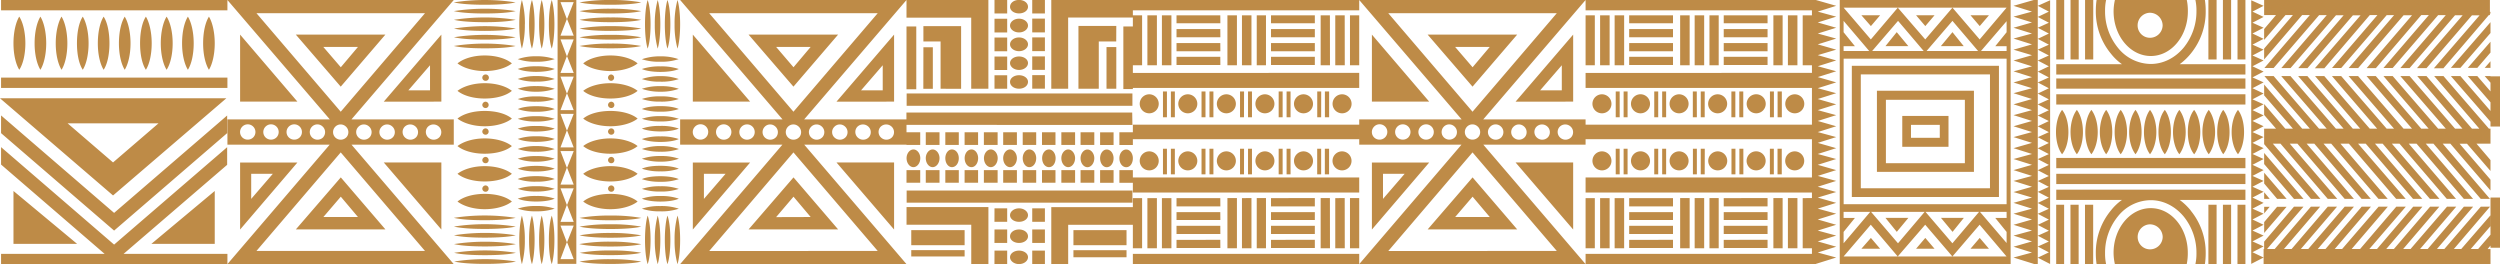<svg id="Layer_1" data-name="Layer 1" xmlns="http://www.w3.org/2000/svg" viewBox="0 0 1417.32 149.75"><defs><style>.cls-1{fill:#be8b47;}</style></defs><title>african-pattern</title><path class="cls-1" d="M1417.32,71.73h-5.39V43.28h5.39Zm0,68.73h-5.39V112h5.39Zm-5.39-116.8-12.88,14.83h5.4l7.48-8.69Zm0,28.15-7.48-8.68h-5.4L1411.93,58Zm-22.46-8.68L1411.93,69V62.9l-17.07-19.77Zm22.46-30.55-22.46,25.91h5.39l17.07-19.77Zm0,30.55h-3.29l3.29,3.74Zm0-8.39-3.29,3.75h3.29Zm-106,78L1283.6,86.7V93l16.92,19.77Zm-22.31-31,26.5,31h5.4l-27-31.3h4.34l26.81,31.3h5.39l-26.95-31.3h4.34l26.8,31.3h5.24l-26.8-31.3h4.34l26.81,31.3h5.24l-26.81-31.3h4.34l26.81,31.3h5.24l-26.8-31.3h4.79l26.8,31.3h5.4l-27-31.3h4.34l26.81,31.3h5.24l-26.81-31.3h4.35l26.8,31.3H1383l-27-31.3h4.34l26.81,31.3h5.23l-26.8-31.3H1370l26.81,31.3h5.24l-26.81-31.3h4.35l26.8,31.3h5.24l-26.8-31.3h4.34L1411.93,108v-6.14l-17.52-20.37h4.19l13.33,15.43V90.75L1404,81.46h7.93V72.93h-.9l-25.75-29.8H1380l25.6,29.8h-4.19l-25.76-29.8h-5.24l25.61,29.8h-4.19l-25.76-29.8h-5.24l25.75,29.8h-4.34l-25.75-29.8h-5.24l25.6,29.8h-4.19l-25.76-29.8h-5.24l25.76,29.8h-4.79l-25.76-29.8h-5.39l25.75,29.8h-4.19l-25.76-29.8h-5.23l25.6,29.8h-4.19l-25.76-29.8h-5.24l25.61,29.8h-4.2l-25.75-29.8h-5.24l25.76,29.8h-4.35l-25.76-29.8h-5.24l25.76,29.8h-4.34L1289,43.13h-5.24l25.76,29.8h-4.35l-21.56-25v6.14l16.32,18.87h-4.34L1283.6,59v6.14l6.74,7.79h-6.74v8.83Zm0,27.26v3.74h3.14Zm0-11.08v6.13l7.34,8.69h5.39Zm0,23.06,3.14-3.75h-3.14Zm0,11.08,12.73-14.83h-5.39l-7.34,8.69ZM1309.51,8.54l-25.76,30H1289l25.76-29.95h4.34l-25.76,30h5.24l25.76-29.95h4.35l-25.76,30h5.24l25.75-29.95h4.35l-25.91,30h5.39L1343.5,8.54h4.34l-25.75,30h5.23l25.76-29.95h4.19l-25.75,30h5.39l25.76-29.95h4.79l-25.76,30h5.24L1372.7,8.54H1377l-25.75,30h5.24l25.75-29.95h4.34l-25.75,30h5.24l25.76-29.95h4.34l-25.91,30h5.39l25.76-29.95h4.34l-25.9,30h5.39L1411,8.54h.6V7.79l.3-.15v-.9h-.3V0h-128V8.54h6.74l-6.74,7.94v6.14l12.13-14.08h4.19l-16.32,19V33.7l21.56-25.16Zm100.77,132.67,1.65-2v-6.14l-7,8.09h-4.19l11.23-13V122l-16.62,19.17h-4.19l20.51-24h-5.24l-20.66,24h-4.2l20.52-24h-5.24l-20.52,24H1372l20.51-24h-5.23l-20.67,24h-4.19l20.51-24h-5.24l-20.52,24h-4.34l20.52-24h-5.24l-20.52,24h-4.34l20.67-24h-5.4l-20.51,24h-4.79l20.51-24h-5.24l-20.67,24h-4.19l20.52-24h-5.24l-20.52,24H1314l20.51-24h-5.24l-20.66,24h-4.2l20.52-24h-5.24l-20.51,24h-4.35l20.52-24h-5.25l-20.51,24h-4.34l20.66-24h-5.39L1283.6,137v4.19h-.3v8.54h128.63v-8.54ZM1268.77,87.45c2.1-2.69,3.45-7.33,3.45-12.58s-1.35-9.88-3.45-12.57c-2.09,2.69-3.59,7.33-3.59,12.57s1.5,9.89,3.59,12.58m-8.38,0c2.25-2.69,3.6-7.33,3.6-12.58s-1.35-9.88-3.6-12.57C1258.3,65,1257,69.63,1257,74.87s1.35,9.89,3.44,12.58m-8.23,0c2.09-2.69,3.59-7.33,3.59-12.58s-1.5-9.88-3.59-12.57c-2.1,2.69-3.6,7.33-3.6,12.57s1.5,9.89,3.6,12.58m-8.24,0c2.1-2.69,3.44-7.33,3.44-12.58S1246,65,1243.92,62.3c-2.25,2.69-3.59,7.33-3.59,12.57s1.34,9.89,3.59,12.58m-8.39,0c2.1-2.69,3.6-7.33,3.6-12.58s-1.5-9.88-3.6-12.57c-2.09,2.69-3.59,7.33-3.59,12.57s1.5,9.89,3.59,12.58m-8.23,0c2.09-2.69,3.44-7.33,3.44-12.58s-1.35-9.88-3.44-12.57c-2.25,2.69-3.6,7.33-3.6,12.57s1.35,9.89,3.6,12.58m-8.39,0c2.1-2.69,3.59-7.33,3.59-12.58S1221,65,1218.91,62.3c-2.09,2.69-3.44,7.33-3.44,12.57s1.35,9.89,3.44,12.58m-8.23,0c2.09-2.69,3.44-7.33,3.44-12.58s-1.35-9.88-3.44-12.57c-2.1,2.69-3.6,7.33-3.6,12.57s1.5,9.89,3.6,12.58m-8.39,0c2.1-2.69,3.59-7.33,3.59-12.58s-1.49-9.88-3.59-12.57c-2.1,2.69-3.44,7.33-3.44,12.57s1.34,9.89,3.44,12.58m-8.24,0c2.1-2.69,3.45-7.33,3.45-12.58s-1.35-9.88-3.45-12.57c-2.09,2.69-3.59,7.33-3.59,12.57s1.5,9.89,3.59,12.58m-8.38,0c2.1-2.69,3.59-7.33,3.59-12.58s-1.49-9.88-3.59-12.57c-2.1,2.69-3.45,7.33-3.45,12.57s1.35,9.89,3.45,12.58m-8.24,0c2.1-2.69,3.45-7.33,3.45-12.58s-1.35-9.88-3.45-12.57c-2.1,2.69-3.59,7.33-3.59,12.57s1.49,9.89,3.59,12.58m-8.38,0c2.24-2.69,3.59-7.33,3.59-12.58s-1.35-9.88-3.59-12.57c-2.1,2.69-3.45,7.33-3.45,12.57s1.35,9.89,3.45,12.58M1155.27,3.3l6.29,3.29-6.29,3,6.29,3.29-6.29,2.85,6.29,3.29-6.29,3,6.29,3.3-6.29,2.84,6.29,3.3-6.29,2.84,6.29,3.3-6.29,3,6.29,3.3-6.29,2.84,6.29,3.3-6.29,3,6.29,3.3-6.29,2.84,6.29,3.3-6.29,3,6.29,3.15-6.29,3,6.29,3.29-6.29,2.85,6.29,3.29-6.29,3,6.29,3.29-6.29,2.85,6.29,3.29-6.29,3,6.29,3.29-6.29,2.85,6.29,3.29-6.29,2.85,6.29,3.29-6.29,3,6.29,3.29-6.29,2.85,6.29,3.29-6.29,3,6.29,3.29-6.29,2.84,6.29,3.3-6.29,2.84,6.29,3.3-6.29,3,7,3.6V.15ZM1277,6.59l6.29-3.29-7-3.15V149.6l7-3.6-6.29-3,6.29-3.3-6.29-2.84,6.29-3.3-6.29-2.84,6.29-3.29-6.29-3,6.29-3.29L1277,118.3l6.29-3.29-6.29-3,6.29-3.29-6.29-2.85,6.29-3.29L1277,99.73l6.29-3.29-6.29-3,6.29-3.29L1277,87.3,1283.3,84,1277,81l6.29-3.29L1277,74.87l6.29-3.29-6.29-3,6.29-3.15-6.29-3,6.29-3.3L1277,56.31l6.29-3.3L1277,50l6.29-3.3L1277,43.88l6.29-3.3-6.29-3,6.29-3.3L1277,31.45l6.29-3.3L1277,25.31l6.29-3.3L1277,19l6.29-3.29L1277,12.88l6.29-3.29Zm-58.1,134.77a7,7,0,0,1-7-7,7.16,7.16,0,0,1,7-7.18,7.29,7.29,0,0,1,7.19,7.18,7.16,7.16,0,0,1-7.19,7m.45-23.36c-11.68,0-21.11,11.38-21.11,25.31a30.26,30.26,0,0,0,.75,6.44h40.73a30.27,30.27,0,0,0,.6-6.44c0-13.93-9.29-25.31-21-25.31m-.45-96.58a7,7,0,0,1-7-7,7.16,7.16,0,0,1,7-7.19,7.29,7.29,0,0,1,7.19,7.19,7.17,7.17,0,0,1-7.19,7M1239.73,0H1199a30.34,30.34,0,0,0-.75,6.44c0,13.93,9.43,25.31,21.11,25.31s21-11.38,21-25.31a30.33,30.33,0,0,0-.6-6.44M1242,30.4a33.91,33.91,0,0,1-6.28,6H1273v5.84H1165.75V36.39H1203a29.62,29.62,0,0,1-6.29-6,37.43,37.43,0,0,1-8.53-24.26,40.8,40.8,0,0,1,.44-6.14h5.39a28.12,28.12,0,0,0-.59,6.14,32.52,32.52,0,0,0,7.33,21,24.06,24.06,0,0,0,18.57,9.13c7,0,13.63-3.29,18.57-9.13a32.52,32.52,0,0,0,7.34-21,27.52,27.52,0,0,0-.6-6.14h5.39a40.78,40.78,0,0,1,.45,6.14A37.44,37.44,0,0,1,1242,30.4m0,88.95a33.91,33.91,0,0,0-6.28-6H1273v-5.84H1165.75v5.84H1203a29.62,29.62,0,0,0-6.29,6,37.43,37.43,0,0,0-8.53,24.26,40.9,40.9,0,0,0,.44,6.14h5.39a28.18,28.18,0,0,1-.59-6.14,32.54,32.54,0,0,1,7.33-21,24.06,24.06,0,0,1,18.57-9.13c7,0,13.63,3.29,18.57,9.13a32.54,32.54,0,0,1,7.34,21,27.57,27.57,0,0,1-.6,6.14h5.39a40.88,40.88,0,0,0,.45-6.14,37.44,37.44,0,0,0-8.54-24.26m-76.22,30.4h4.5V116.06h-4.5Zm8.09,0h4.64V116.06h-4.64Zm8.24,0h4.64V116.06h-4.64ZM1170.25,0h-4.5V33.7h4.5Zm8.23,0h-4.64V33.7h4.64Zm8.24,0h-4.64V33.7h4.64Zm69.93,0H1252V33.7h4.65Zm8.23,0h-4.64V33.7h4.64ZM1273,0h-4.49V33.7H1273Zm-21,149.75h4.65V116.06H1252Zm8.24,0h4.64V116.06h-4.64Zm8.24,0H1273V116.06h-4.49Zm-102.73-45.38H1273V98.53H1165.75Zm0-9H1273V89.55H1165.75Zm0-36.09H1273V53.46H1165.75Zm0-9H1273V44.48H1165.75Zm-82.36,20.51h16.33v7.34h-16.33Zm-4.94,12.43h26.21V65.74h-26.21Zm-9.28-26.65h44.77V92.54h-44.77Zm-5.09,40.87h55v-46h-55Zm-9.14-55.25h73.23v64.54h-73.23Zm-5.09,69.48h83.41V37.29h-83.41Zm57.05-93.44-6.59,7.94h13Zm-38,7.94h13l-6.59-7.94Zm-3-17.52h-10.63l5.39,6.14Zm56.46,6.14,5.24-6.14h-10.48Zm-30.85,0,5.24-6.14h-10.48Zm21.86,108.71h-13l6.59,7.94Zm-44.47,0,6.44,7.94,6.59-7.94Zm-13.63,17.52h10.63l-5.24-6.14Zm61.85,0h10.48l-5.24-6.14Zm-30.85,0h10.48l-5.24-6.14ZM1029.49,0h-2.25V149.75h2.25v-.15L1041,146l-10.47-2.84,10.47-3.3-10.47-3,10.47-3.3-10.47-2.84,10.47-3.29-10.47-3,10.47-3.29-10.47-2.85L1041,115l-10.47-3,10.47-3.14-10.47-3,10.47-3.29-10.47-2.85L1041,96.44l-10.47-3L1041,90.15l-10.47-2.85L1041,84l-10.47-3L1041,77.72l-10.47-2.85L1041,71.58l-10.47-3,10.47-3.3-10.47-2.84,10.47-3.3-10.47-3,10.47-3.3L1030.54,50l10.47-3.3-10.47-3,10.47-3.3-10.47-2.84,10.47-3.3-10.47-3L1041,28.15l-10.47-3L1041,21.87,1030.54,19,1041,15.73l-10.47-3L1041,9.44l-10.47-2.85L1041,3.3ZM1137.6,4.35l-15.27,18-15.43-18-15.42,18-15.57-18-15.28,18-15.42-18h92.39Zm0,13.92-6.44,7.94h6.44V28.9h-14.52L1137.6,12ZM1092.23,28.9l14.67-17.07,14.53,17.07h-29.2Zm-30.85,0,14.68-17.07,14.52,17.07h-29.2Zm76.22,86.86h-92.39V33.25h92.39Zm0,7.78h-6.44l6.44,7.94v6.29l-15.12-17.67h15.12Zm-46-3.44H1122l-15.13,17.82Zm-30.85,0h30.4l-15.12,17.82Zm76.82,25.3h-92.39l15.42-18,15.28,18,15.57-18,15.42,18,15.43-18Zm-92.39-13.92h0l6.44-7.94h-6.44V120.1h15.12l-15.12,17.82Zm0-105.27h6.44l-6.44-7.94V11.83l14.52,17.07h-14.52ZM1137.6,0H1043V149.75h96.89V0ZM1153,0h0L1141.5,3.3,1152,6.59,1141.5,9.44,1152,12.73l-10.48,3L1152,19l-10.48,2.85L1152,25.16l-10.48,3L1152,31.3l-10.48,3,10.48,3.3-10.48,2.84,10.48,3.3-10.48,3L1152,50l-10.48,2.84,10.48,3.3-10.48,3,10.48,3.3-10.48,2.84,10.48,3.3-10.48,3L1152,74.87l-10.48,2.85L1152,81l-10.48,3L1152,87.3l-10.48,2.85L1152,93.44l-10.48,3L1152,99.73l-10.48,2.85,10.48,3.29-10.48,3L1152,112l-10.48,3L1152,118.3l-10.48,2.85,10.48,3.29-10.48,3,10.48,3.29-10.48,2.84,10.48,3.3-10.48,3,10.48,3.3L1141.5,146l11.53,3.6v.15h2.24V0ZM1027.24,0H898.91V5.85h128.33Zm0,143.91H898.91v5.84h128.33Zm0-102.58H898.91v8.54h128.33Zm0,29.35H898.91v8.24h128.33Zm0,29.95H898.91v8.54h128.33ZM904.15,112.31h-5.24v28.45h5.24Zm8.39,0h-5.4v28.45h5.4Zm8.23,0h-5.39v28.45h5.39Zm27.7,0H923.62V117h24.85Zm0,7.94H923.62v4.49h24.85Zm0,7.78H923.62v4.64h24.85Zm0,7.94H923.62v4.64h24.85Zm9.44-23.66h-5.39v28.45h5.39Zm8.23,0h-5.39v28.45h5.39Zm8.24,0h-5.24v28.45h5.24Zm36.24,0h-5.24v28.45h5.24Zm8.39,0h-5.4v28.45h5.4Zm8.23,0H1022v28.45h5.24Zm-25.16,0H977.23V117h24.85Zm0,7.94H977.23v4.49h24.85Zm0,7.78H977.23v4.64h24.85Zm0,7.94H977.23v4.64h24.85ZM904.15,8.69h-5.24V37h5.24Zm8.39,0h-5.4V37h5.4Zm8.23,0h-5.39V37h5.39Zm27.7,0H923.62v4.49h24.85Zm0,7.79H923.62v4.64h24.85Zm0,7.93H923.62v4.64h24.85Zm0,7.79H923.62v4.64h24.85Zm9.44-23.51h-5.39V37h5.39Zm8.23,0h-5.39V37h5.39Zm8.24,0h-5.24V37h5.24Zm36.24,0h-5.24V37h5.24Zm8.39,0h-5.4V37h5.4Zm8.23,0H1022V37h5.24Zm-25.16,0H977.23v4.49h24.85Zm0,7.79H977.23v4.64h24.85Zm0,7.93H977.23v4.64h24.85Zm0,7.79H977.23v4.64h24.85Zm-88.5,26.65a5.39,5.39,0,1,0-5.39,5.39,5.37,5.37,0,0,0,5.39-5.39m4.65-7H916V66.49h2.25Zm4.49,0h-2.25V66.49h2.25Zm12.73,7a5.4,5.4,0,1,0-5.4,5.39,5.38,5.38,0,0,0,5.4-5.39m4.64-7h-2.25V66.49h2.25Zm4.49,0h-2.25V66.49h2.25Zm12.73,7a5.39,5.39,0,1,0-5.39,5.39,5.37,5.37,0,0,0,5.39-5.39m4.64-7h-2.24V66.49H962Zm4.49,0H964.2V66.49h2.24Zm12.73,7a5.39,5.39,0,1,0-5.39,5.39,5.37,5.37,0,0,0,5.39-5.39m4.65-7h-2.25V66.49h2.25Zm4.49,0h-2.25V66.49h2.25Zm12.73,7a5.4,5.4,0,1,0-5.4,5.39,5.38,5.38,0,0,0,5.4-5.39m4.64-7h-2.25V66.49h2.25Zm4.49,0h-2.4V66.49h2.4Zm12.73,7a5.39,5.39,0,1,0-5.39,5.39,5.37,5.37,0,0,0,5.39-5.39M913.58,91.2a5.39,5.39,0,1,0-5.39,5.39,5.36,5.36,0,0,0,5.39-5.39m4.65-6.89H916V98.84h2.25Zm4.49,0h-2.25V98.84h2.25Zm12.73,6.89a5.4,5.4,0,1,0-5.4,5.39,5.37,5.37,0,0,0,5.4-5.39m4.64-6.89h-2.25V98.84h2.25Zm4.49,0h-2.25V98.84h2.25Zm12.73,6.89a5.39,5.39,0,1,0-5.39,5.39,5.37,5.37,0,0,0,5.39-5.39M962,84.31h-2.24V98.84H962Zm4.49,0H964.2V98.84h2.24Zm12.73,6.89a5.39,5.39,0,1,0-5.39,5.39,5.36,5.36,0,0,0,5.39-5.39m4.65-6.89h-2.25V98.84h2.25Zm4.49,0h-2.25V98.84h2.25ZM1001,91.2a5.4,5.4,0,1,0-5.4,5.39,5.37,5.37,0,0,0,5.4-5.39m4.64-6.89h-2.25V98.84h2.25Zm4.49,0h-2.4V98.84h2.4Zm12.73,6.89a5.39,5.39,0,1,0-5.39,5.39,5.37,5.37,0,0,0,5.39-5.39M882.59,7.49,834.82,63.34,787.05,7.49Zm-42.38,61L898.91,0H770.58l58.7,68.44Zm-53.16,73.82L834.82,86.4l47.77,55.86ZM829.43,81l-58.85,68.74H898.91L840.06,81Zm62.44,49.12v-38H859.23ZM784.06,112.76l12.28-14.23H784.06Zm-6.29,17.37v-38h32.49ZM885.43,51.21V37L873.15,51.21Zm6.44-31.59v38H859.23Zm-114.1,0v38h32.49Zm113.06,58.1a4.45,4.45,0,0,1-6.14.45,4.31,4.31,0,0,1-.6-6.14,4.43,4.43,0,0,1,6.13-.45,4.32,4.32,0,0,1,.61,6.14m-13.18,0a4.44,4.44,0,0,1-6.14.45,4.31,4.31,0,0,1-.6-6.14,4.44,4.44,0,0,1,6.14-.45,4.32,4.32,0,0,1,.6,6.14m-13.18,0a4.44,4.44,0,0,1-6.14.45,4.17,4.17,0,0,1-.45-6.14,4.25,4.25,0,0,1,6-.45,4.31,4.31,0,0,1,.6,6.14m-13.18,0a4.44,4.44,0,0,1-6.14.45A4.18,4.18,0,0,1,844.7,72a4.25,4.25,0,0,1,6-.45,4.31,4.31,0,0,1,.6,6.14m-13.18,0a4.43,4.43,0,0,1-6.13.45,4.3,4.3,0,0,1-.45-6.14,4.24,4.24,0,0,1,6-.45,4.31,4.31,0,0,1,.6,6.14m-13.17,0a4.45,4.45,0,0,1-6.14.45,4.3,4.3,0,0,1-.45-6.14,4.25,4.25,0,0,1,6-.45,4.33,4.33,0,0,1,.6,6.14m-13.18,0a4.44,4.44,0,0,1-6.14.45,4.3,4.3,0,0,1-.45-6.14,4.35,4.35,0,1,1,6.59,5.69m-13.18,0a4.44,4.44,0,0,1-6.14.45A4.31,4.31,0,0,1,792,72a4.35,4.35,0,1,1,6.59,5.69m-13.18,0a4.44,4.44,0,0,1-6.14.45,4.31,4.31,0,0,1-.44-6.14,4.35,4.35,0,1,1,6.58,5.69m-14.82,4.34H898.91V67.69H770.58Zm74,41-9.74-11.53-9.88,11.53Zm-9.74-22.46,25.31,29.5H809.37Zm0-62.44,9.74-11.53H824.94ZM809.37,19.62h50.76l-25.31,29.5ZM770.58,0H642.25V5.85H770.58Zm0,143.91H642.25v5.84H770.58Zm0-102.58H642.25v8.54H770.58Zm0,29.35H642.25v8.24H770.58Zm0,29.95H642.25v8.54H770.58ZM647.49,112.31h-5.24v28.45h5.24Zm8.39,0h-5.39v28.45h5.39Zm8.23,0h-5.39v28.45h5.39Zm27.71,0H667V117h24.86Zm0,7.94H667v4.49h24.86Zm0,7.78H667v4.64h24.86Zm0,7.94H667v4.64h24.86Zm9.43-23.66h-5.39v28.45h5.39Zm8.24,0H704.1v28.45h5.39Zm8.23,0h-5.24v28.45h5.24Zm36.24,0h-5.24v28.45H754Zm8.39,0H757v28.45h5.39Zm8.23,0h-5.24v28.45h5.24Zm-25.16,0H720.57V117h24.85Zm0,7.94H720.57v4.49h24.85Zm0,7.78H720.57v4.64h24.85Zm0,7.94H720.57v4.64h24.85ZM647.49,8.69h-5.24V37h5.24Zm8.39,0h-5.39V37h5.39Zm8.23,0h-5.39V37h5.39Zm27.71,0H667v4.49h24.86Zm0,7.79H667v4.64h24.86Zm0,7.93H667v4.64h24.86Zm0,7.79H667v4.64h24.86Zm9.43-23.51h-5.39V37h5.39Zm8.24,0H704.1V37h5.39Zm8.23,0h-5.24V37h5.24Zm36.24,0h-5.24V37H754Zm8.39,0H757V37h5.39Zm8.23,0h-5.24V37h5.24Zm-25.16,0H720.57v4.49h24.85Zm0,7.79H720.57v4.64h24.85Zm0,7.93H720.57v4.64h24.85Zm0,7.79H720.57v4.64h24.85Zm-88.5,26.65a5.39,5.39,0,1,0-5.39,5.39,5.37,5.37,0,0,0,5.39-5.39m4.65-7h-2.25V66.49h2.25Zm4.49,0h-2.25V66.49h2.25Zm12.73,7a5.39,5.39,0,1,0-5.39,5.39,5.37,5.37,0,0,0,5.39-5.39m4.64-7h-2.25V66.49h2.25Zm4.49,0h-2.24V66.49h2.24Zm12.73,7a5.39,5.39,0,1,0-5.39,5.39,5.37,5.37,0,0,0,5.39-5.39m4.64-7H703V66.49h2.25Zm4.49,0h-2.24V66.49h2.24Zm12.73,7a5.39,5.39,0,1,0-5.39,5.39,5.37,5.37,0,0,0,5.39-5.39m4.65-7h-2.25V66.49h2.25Zm4.49,0H729.4V66.49h2.25Zm12.73,7A5.39,5.39,0,1,0,739,64.24a5.37,5.37,0,0,0,5.39-5.39m4.64-7h-2.25V66.49H749Zm4.49,0h-2.4V66.49h2.4Zm12.73,7a5.39,5.39,0,1,0-5.39,5.39,5.37,5.37,0,0,0,5.39-5.39M656.92,91.2a5.39,5.39,0,1,0-5.39,5.39,5.36,5.36,0,0,0,5.39-5.39m4.65-6.89h-2.25V98.84h2.25Zm4.49,0h-2.25V98.84h2.25Zm12.73,6.89a5.39,5.39,0,1,0-5.39,5.39,5.37,5.37,0,0,0,5.39-5.39m4.64-6.89h-2.25V98.84h2.25Zm4.49,0h-2.24V98.84h2.24Zm12.73,6.89a5.39,5.39,0,1,0-5.39,5.39,5.37,5.37,0,0,0,5.39-5.39m4.64-6.89H703V98.84h2.25Zm4.49,0h-2.24V98.84h2.24Zm12.73,6.89a5.39,5.39,0,1,0-5.39,5.39,5.36,5.36,0,0,0,5.39-5.39m4.65-6.89h-2.25V98.84h2.25Zm4.49,0H729.4V98.84h2.25Zm12.73,6.89A5.39,5.39,0,1,0,739,96.59a5.37,5.37,0,0,0,5.39-5.39M749,84.31h-2.25V98.84H749Zm4.49,0h-2.4V98.84h2.4Zm12.73,6.89a5.39,5.39,0,1,0-5.39,5.39,5.37,5.37,0,0,0,5.39-5.39M608.56,145.85h30.1v-4h-30.1Zm-91.94-.45h30.25v-3.59H516.62ZM608.56,139h30.1v-8.54h-30.1Zm-91.94,0h30.25v-8.54H516.62ZM596,117.4v32.35h9.58V127.44h36.69v-10H596Zm-82.06,0v10h36.69v22.31h9.73V117.4H513.92ZM638.51,84.76c-2.25,0-3.9,2.25-3.9,4.94,0,2.84,1.65,5.09,3.9,5.09s3.74-2.25,3.74-5.09c0-2.69-1.64-4.94-3.74-4.94m-3.9-2.55h7.64V75h-7.64Zm0,21.41h7.64V96.44h-7.64Zm-7.19-18.86c-2.09,0-3.74,2.25-3.74,4.94,0,2.84,1.65,5.09,3.74,5.09,2.25,0,3.9-2.25,3.9-5.09,0-2.69-1.65-4.94-3.9-4.94m3.9-9.73h-7.64v7.18h7.64Zm-7.64,28.59h7.64V96.44h-7.64ZM616.5,84.76c-2.1,0-3.9,2.25-3.9,4.94,0,2.84,1.8,5.09,3.9,5.09s3.89-2.25,3.89-5.09c0-2.69-1.8-4.94-3.89-4.94M620.39,75H612.6v7.18h7.79Zm-7.79,28.59h7.79V96.44H612.6Zm-7-18.86c-2.09,0-3.89,2.25-3.89,4.94,0,2.84,1.8,5.09,3.89,5.09s3.9-2.25,3.9-5.09c0-2.69-1.8-4.94-3.9-4.94m3.9-9.73h-7.79v7.18h7.79Zm-7.79,28.59h7.79V96.44h-7.79Zm-7-18.86c-2.24,0-3.89,2.25-3.89,4.94,0,2.84,1.65,5.09,3.89,5.09s3.75-2.25,3.75-5.09c0-2.69-1.65-4.94-3.75-4.94M598.38,75h-7.64v7.18h7.64Zm-7.64,28.59h7.64V96.44h-7.64Zm-7.19-18.86c-2.1,0-3.74,2.25-3.74,4.94,0,2.84,1.64,5.09,3.74,5.09,2.25,0,3.9-2.25,3.9-5.09,0-2.69-1.65-4.94-3.9-4.94m3.9-9.73h-7.64v7.18h7.64Zm-7.64,28.59h7.64V96.44h-7.64Zm-7.19-18.86c-2.1,0-3.89,2.25-3.89,4.94,0,2.84,1.79,5.09,3.89,5.09s3.89-2.25,3.89-5.09c0-2.69-1.79-4.94-3.89-4.94M576.51,75h-7.78v7.18h7.78Zm-7.78,28.59h7.78V96.44h-7.78Zm-7-18.86c-2.1,0-3.9,2.25-3.9,4.94,0,2.84,1.8,5.09,3.9,5.09s3.89-2.25,3.89-5.09c0-2.69-1.8-4.94-3.89-4.94M565.58,75h-7.79v7.18h7.79Zm-7.79,28.59h7.79V96.44h-7.79Zm-7-18.86c-2.25,0-3.9,2.25-3.9,4.94,0,2.84,1.65,5.09,3.9,5.09,2.09,0,3.74-2.25,3.74-5.09,0-2.69-1.65-4.94-3.74-4.94M554.5,75h-7.64v7.18h7.64Zm-7.64,28.59h7.64V96.44h-7.64Zm-7.19-18.86c-2.09,0-3.74,2.25-3.74,4.94,0,2.84,1.65,5.09,3.74,5.09,2.25,0,3.9-2.25,3.9-5.09,0-2.69-1.65-4.94-3.9-4.94m3.9-9.73h-7.64v7.18h7.64Zm-7.64,28.59h7.64V96.44h-7.64Zm-7.19-18.86c-2.09,0-3.89,2.25-3.89,4.94,0,2.84,1.8,5.09,3.89,5.09s3.9-2.25,3.9-5.09c0-2.69-1.8-4.94-3.9-4.94m3.9-9.73h-7.79v7.18h7.79Zm-7.79,28.59h7.79V96.44h-7.79Zm-7-18.86c-2.09,0-3.89,2.25-3.89,4.94,0,2.84,1.8,5.09,3.89,5.09s3.89-2.25,3.89-5.09c0-2.69-1.79-4.94-3.89-4.94M521.7,75h-7.78v7.18h7.78Zm-7.78,28.59h7.78V96.44h-7.78Zm63.79,38.49c-2.84,0-5.09,1.65-5.09,3.74s2.25,3.9,5.09,3.9,5.09-1.8,5.09-3.9-2.24-3.74-5.09-3.74m7.49,7.64h7.19v-7.64H585.2Zm-21.42,0H571v-7.64h-7.19Zm13.93-19.62c-2.84,0-5.09,1.65-5.09,3.9,0,2.09,2.25,3.74,5.09,3.74s5.09-1.65,5.09-3.74c0-2.25-2.24-3.9-5.09-3.9m7.49,7.64h7.19v-7.64H585.2Zm-21.42,0H571v-7.64h-7.19Zm13.93-19.62c-2.84,0-5.09,1.8-5.09,3.89s2.25,3.75,5.09,3.75,5.09-1.65,5.09-3.75-2.24-3.89-5.09-3.89m7.49,7.64h7.19v-7.64H585.2Zm-21.42,0H571v-7.64h-7.19Zm13.93-75.47c2.85,0,5.09-1.65,5.09-3.9,0-2.09-2.24-3.74-5.09-3.74s-5.09,1.65-5.09,3.74c0,2.25,2.25,3.9,5.09,3.9m0-10.64c2.85,0,5.09-1.79,5.09-3.89s-2.24-3.74-5.09-3.74-5.09,1.65-5.09,3.74,2.25,3.89,5.09,3.89m0-10.63c2.85,0,5.09-1.79,5.09-3.89s-2.24-3.9-5.09-3.9-5.09,1.8-5.09,3.9,2.25,3.89,5.09,3.89m0-10.63c2.85,0,5.09-1.8,5.09-3.89s-2.24-3.9-5.09-3.9-5.09,1.8-5.09,3.9,2.25,3.89,5.09,3.89m0-10.78c2.85,0,5.09-1.65,5.09-3.74,0-2.25-2.24-3.9-5.09-3.9s-5.09,1.65-5.09,3.9c0,2.09,2.25,3.74,5.09,3.74m14.68,35H585.2v7.64h7.19Zm0-10.63H585.2v7.63h7.19Zm0-10.79H585.2v7.79h7.19Zm0-10.63H585.2v7.79h7.19Zm0-10.63H585.2V7.64h7.19Zm13.17,10h36.69V0H596V50.32h9.58Zm31.3,40.58h5.39V15h-5.39Zm-4-23.81h-5.55V50.32h5.55Zm0-12H611.4V50.32h11.53V23.51h9.89ZM571,42.68h-7.19v7.64H571Zm0-10.63h-7.19v7.63H571Zm0-10.79h-7.19v7.79H571Zm0-10.63h-7.19v7.79H571ZM571,0h-7.19V7.64H571ZM550.61,50.32h9.73V0H513.92V10h36.69ZM519.46,15h-5.54V50.62h5.54Zm4,35.34h5.39V26.81H523.5Zm21.42,0V14.83H523.5v8.68h9.74V50.32Zm97,13.47h-128v7H642ZM642,108h-128v6.89H642Zm0-55h-128v7H642ZM497.6,7.49,449.83,63.34,402.06,7.49Zm-42.38,61L513.92,0H385.59l58.7,68.44Zm-53.16,73.82L449.83,86.4l47.77,55.86ZM444.44,81l-58.85,68.74H513.92L455.07,81Zm62.44,49.12v-38H474.24ZM399.07,112.76l12.28-14.23H399.07Zm-6.29,17.37v-38h32.49ZM500.44,51.21V37L488.16,51.21Zm6.44-31.59v38H474.24Zm-114.1,0v38h32.49Zm113.05,58.1a4.43,4.43,0,0,1-6.13.45,4.31,4.31,0,0,1-.6-6.14,4.44,4.44,0,0,1,6.14-.45,4.32,4.32,0,0,1,.59,6.14m-13.17,0a4.44,4.44,0,0,1-6.14.45,4.31,4.31,0,0,1-.6-6.14,4.44,4.44,0,0,1,6.14-.45,4.32,4.32,0,0,1,.6,6.14m-13.18,0a4.44,4.44,0,0,1-6.14.45,4.17,4.17,0,0,1-.45-6.14,4.25,4.25,0,0,1,6-.45,4.31,4.31,0,0,1,.6,6.14m-13.18,0a4.44,4.44,0,0,1-6.14.45,4.18,4.18,0,0,1-.45-6.14,4.25,4.25,0,0,1,6-.45,4.31,4.31,0,0,1,.6,6.14m-13.17,0a4.45,4.45,0,0,1-6.14.45,4.3,4.3,0,0,1-.45-6.14,4.24,4.24,0,0,1,6-.45,4.32,4.32,0,0,1,.61,6.14m-13.18,0a4.45,4.45,0,0,1-6.14.45,4.3,4.3,0,0,1-.45-6.14,4.25,4.25,0,0,1,6-.45,4.33,4.33,0,0,1,.6,6.14m-13.18,0a4.44,4.44,0,0,1-6.14.45,4.3,4.3,0,0,1-.45-6.14,4.35,4.35,0,1,1,6.59,5.69m-13.18,0a4.44,4.44,0,0,1-6.14.45A4.31,4.31,0,0,1,407,72a4.35,4.35,0,1,1,6.59,5.69m-13.18,0a4.44,4.44,0,0,1-6.14.45,4.31,4.31,0,0,1-.44-6.14,4.35,4.35,0,1,1,6.58,5.69m-14.82,4.34H513.92V67.69H385.59Zm74,41-9.73-11.53L440,123.09Zm-9.73-22.46,25.31,29.5H424.38Zm0-62.44,9.73-11.53H440ZM424.38,19.62h50.76l-25.31,29.5ZM321.5,10.79v-.31l-.15.31.15.14Zm0,126.53v-.15l-.15.15.15.3Zm0-84.31v-.3l-.15.3.15.15Zm-3.75,74.88h7.5l-3.75,9.43,3.75,9.58h-7.5l3.6-9.58Zm0-21.12h7.5l-3.75,9.43,3.75,9.59h-7.5l3.6-9.59Zm0-21.11h7.5l-3.75,9.43,3.75,9.58h-7.5l3.6-9.58Zm0-21.12h7.5L321.5,74l3.75,9.58h-7.5l3.6-9.58Zm0-21.11h7.5L321.5,53l3.75,9.44h-7.5l3.6-9.44Zm0-21.11h7.5L321.5,31.9l3.75,9.43h-7.5l3.6-9.43Zm0-21.12h7.5l-3.75,9.59,3.75,9.43h-7.5l3.6-9.43Zm-1.64,148.4h10.63V0H316.11ZM321.5,31.9v-.3l-.15.3.15.15Zm0,42.08v-.15l-.15.15.15.3Zm0,21.11v-.15l-.15.15.15.3Zm0,21.11v-.14l-.15.14.15.3Zm23.21-9.28a1.82,1.82,0,0,0,1.8,1.8,1.72,1.72,0,0,0,1.79-1.8,1.82,1.82,0,0,0-1.79-1.8,1.94,1.94,0,0,0-1.8,1.8m0-16.17a1.82,1.82,0,0,0,1.8,1.79,1.72,1.72,0,0,0,1.79-1.79,1.82,1.82,0,0,0-1.79-1.8,1.94,1.94,0,0,0-1.8,1.8m0-16.18a1.82,1.82,0,0,0,1.8,1.8,1.72,1.72,0,0,0,1.79-1.8,1.81,1.81,0,0,0-1.79-1.79,1.93,1.93,0,0,0-1.8,1.79m0-15.12a1.82,1.82,0,0,0,1.8,1.8,1.72,1.72,0,0,0,1.79-1.8,1.82,1.82,0,0,0-1.79-1.8,1.94,1.94,0,0,0-1.8,1.8m0-15.42a1.82,1.82,0,0,0,1.8,1.79,1.8,1.8,0,0,0,0-3.59,1.82,1.82,0,0,0-1.8,1.8m1.35-12.58c-6.44,0-12.28,1.8-15.42,4.49,3.14,2.55,9,4.35,15.42,4.35s12.28-1.8,15.42-4.35c-3.14-2.69-9-4.49-15.42-4.49m0,24.41c6.44,0,12.28-1.65,15.42-4.35-3.14-2.54-9-4.34-15.42-4.34s-12.28,1.8-15.42,4.34c3.14,2.7,9,4.35,15.42,4.35m0,15.72c6.44,0,12.28-1.8,15.42-4.34-3.14-2.7-9-4.34-15.42-4.34s-12.28,1.64-15.42,4.34c3.14,2.54,9,4.34,15.42,4.34m0,15.57c6.44,0,12.28-1.64,15.42-4.34-3.14-2.55-9-4.34-15.42-4.34s-12.28,1.79-15.42,4.34c3.14,2.7,9,4.34,15.42,4.34m0,15.73c6.44,0,12.28-1.65,15.42-4.35-3.14-2.54-9-4.34-15.42-4.34s-12.28,1.8-15.42,4.34c3.14,2.7,9,4.35,15.42,4.35m0,15.72c6.44,0,12.28-1.8,15.42-4.34-3.14-2.7-9-4.34-15.42-4.34s-12.28,1.64-15.42,4.34c3.14,2.54,9,4.34,15.42,4.34m-72.63-11.68a1.82,1.82,0,0,0,1.8,1.8,1.73,1.73,0,0,0,1.8-1.8,1.82,1.82,0,0,0-1.8-1.8,1.94,1.94,0,0,0-1.8,1.8m0-16.17a1.82,1.82,0,0,0,1.8,1.79,1.72,1.72,0,0,0,1.8-1.79,1.82,1.82,0,0,0-1.8-1.8,1.94,1.94,0,0,0-1.8,1.8m0-16.18a1.82,1.82,0,0,0,1.8,1.8,1.73,1.73,0,0,0,1.8-1.8,1.82,1.82,0,0,0-1.8-1.79,1.93,1.93,0,0,0-1.8,1.79m0-15.12a1.82,1.82,0,0,0,1.8,1.8,1.73,1.73,0,0,0,1.8-1.8,1.82,1.82,0,0,0-1.8-1.8,1.94,1.94,0,0,0-1.8,1.8m0-15.42a1.82,1.82,0,0,0,1.8,1.79,1.8,1.8,0,1,0,0-3.59,1.82,1.82,0,0,0-1.8,1.8m1.35-12.58c-6.44,0-12.13,1.8-15.42,4.49,3.29,2.55,9,4.35,15.42,4.35,6.59,0,12.28-1.8,15.42-4.35-3.14-2.69-8.83-4.49-15.42-4.49m0,24.41c6.59,0,12.28-1.65,15.42-4.35-3.14-2.54-8.83-4.34-15.42-4.34-6.44,0-12.13,1.8-15.42,4.34,3.29,2.7,9,4.35,15.42,4.35m0,15.72c6.59,0,12.28-1.8,15.42-4.34-3.14-2.7-8.83-4.34-15.42-4.34-6.44,0-12.13,1.64-15.42,4.34,3.29,2.54,9,4.34,15.42,4.34m0,15.57c6.59,0,12.28-1.64,15.42-4.34-3.14-2.55-8.83-4.34-15.42-4.34-6.44,0-12.13,1.79-15.42,4.34,3.29,2.7,9,4.34,15.42,4.34m0,15.73c6.59,0,12.28-1.65,15.42-4.35-3.14-2.54-8.83-4.34-15.42-4.34-6.44,0-12.13,1.8-15.42,4.34,3.29,2.7,9,4.35,15.42,4.35m0,15.72c6.59,0,12.28-1.8,15.42-4.34-3.14-2.7-8.83-4.34-15.42-4.34-6.44,0-12.13,1.64-15.42,4.34,3.29,2.54,9,4.34,15.42,4.34m53.76,4.94c3.74.9,10.18,1.35,17.52,1.35,7.49,0,13.92-.45,17.52-1.35a96.12,96.12,0,0,0-17.52-1.34,98.58,98.58,0,0,0-17.52,1.34m0,4.94c3.74.9,10.18,1.35,17.52,1.35,7.49,0,13.92-.45,17.52-1.35a96.12,96.12,0,0,0-17.52-1.34,98.58,98.58,0,0,0-17.52,1.34m0,4.94c3.74.9,10.18,1.35,17.52,1.35,7.49,0,13.92-.45,17.52-1.35a96.12,96.12,0,0,0-17.52-1.34,98.58,98.58,0,0,0-17.52,1.34m0,5c3.74.89,10.18,1.34,17.52,1.34,7.49,0,13.92-.45,17.52-1.34A95.93,95.93,0,0,0,346.06,137a98.39,98.39,0,0,0-17.52,1.35m0,4.94c3.74.9,10.18,1.35,17.52,1.35,7.49,0,13.92-.45,17.52-1.35A95.93,95.93,0,0,0,346.06,142a98.39,98.39,0,0,0-17.52,1.35m0,4.94c3.74.9,10.18,1.35,17.52,1.35,7.49,0,13.92-.45,17.52-1.35a95.93,95.93,0,0,0-17.52-1.35,98.39,98.39,0,0,0-17.52,1.35M365.67,136c0,5.84.6,10.93,1.5,13.78,1.05-2.85,1.65-7.94,1.65-13.78s-.6-10.93-1.65-13.77c-.9,2.84-1.5,7.93-1.5,13.77m5.55,0a50.89,50.89,0,0,0,1.64,13.78c.9-2.85,1.5-7.94,1.5-13.78s-.6-10.93-1.5-13.77A50.75,50.75,0,0,0,371.22,136m5.69,0c0,5.84.59,10.93,1.49,13.78,1.05-2.85,1.65-7.94,1.65-13.78s-.6-10.93-1.65-13.77c-.9,2.84-1.49,7.93-1.49,13.77m5.53,0a50.42,50.42,0,0,0,1.65,13.78c.9-2.85,1.5-7.94,1.5-13.78s-.6-10.93-1.5-13.77A50.28,50.28,0,0,0,382.44,136m2.4-85.65a30.44,30.44,0,0,0-10.48-1.5,31.07,31.07,0,0,0-10.48,1.5A30.8,30.8,0,0,0,374.36,52a30.14,30.14,0,0,0,10.48-1.64m0-5.54a29.87,29.87,0,0,0-10.48-1.65,30.52,30.52,0,0,0-10.48,1.65,31.1,31.1,0,0,0,10.48,1.49,30.48,30.48,0,0,0,10.48-1.49m0-5.69a30.44,30.44,0,0,0-10.48-1.5,31.07,31.07,0,0,0-10.48,1.5c2.24,1,6.14,1.64,10.48,1.64s8.24-.6,10.48-1.64m0-5.55a30.14,30.14,0,0,0-10.48-1.64,30.8,30.8,0,0,0-10.48,1.64A31.07,31.07,0,0,0,374.36,35a30.44,30.44,0,0,0,10.48-1.5m0,39.39a30.44,30.44,0,0,0-10.48-1.5,31.07,31.07,0,0,0-10.48,1.5c2.24,1,6.14,1.64,10.48,1.64s8.24-.59,10.48-1.64m0-5.54a30.44,30.44,0,0,0-10.48-1.5,31.07,31.07,0,0,0-10.48,1.5,31.07,31.07,0,0,0,10.48,1.5,30.44,30.44,0,0,0,10.48-1.5m0-5.54c-2.24-1.05-6-1.65-10.48-1.65s-8.24.6-10.48,1.65a31.1,31.1,0,0,0,10.48,1.49,30.48,30.48,0,0,0,10.48-1.49m0-5.69a30.44,30.44,0,0,0-10.48-1.5,31.07,31.07,0,0,0-10.48,1.5,31.1,31.1,0,0,0,10.48,1.49,30.48,30.48,0,0,0,10.48-1.49m0,39.53c-2.24-1-6-1.65-10.48-1.65s-8.24.6-10.48,1.65a31.07,31.07,0,0,0,10.48,1.5,30.44,30.44,0,0,0,10.48-1.5m0-5.69a30.44,30.44,0,0,0-10.48-1.5A31.07,31.07,0,0,0,363.88,90a30.52,30.52,0,0,0,10.48,1.65A29.87,29.87,0,0,0,384.84,90m0-5.54a29.87,29.87,0,0,0-10.48-1.65,30.52,30.52,0,0,0-10.48,1.65A31.1,31.1,0,0,0,374.36,86a30.48,30.48,0,0,0,10.48-1.49m0-5.69a30.44,30.44,0,0,0-10.48-1.5,31.07,31.07,0,0,0-10.48,1.5c2.24,1,6.14,1.65,10.48,1.65s8.24-.6,10.48-1.65m-10.48,38a31.07,31.07,0,0,0-10.48,1.5,31.07,31.07,0,0,0,10.48,1.5,30.44,30.44,0,0,0,10.48-1.5,30.44,30.44,0,0,0-10.48-1.5m10.48-4.19a30.44,30.44,0,0,0-10.48-1.5,31.07,31.07,0,0,0-10.48,1.5c2.24,1,6.14,1.65,10.48,1.65s8.24-.6,10.48-1.65m0-5.54a30.44,30.44,0,0,0-10.48-1.5,31.07,31.07,0,0,0-10.48,1.5,31.07,31.07,0,0,0,10.48,1.5,30.44,30.44,0,0,0,10.48-1.5m0-5.54c-2.24-1-6-1.65-10.48-1.65s-8.24.6-10.48,1.65a31.07,31.07,0,0,0,10.48,1.5,30.44,30.44,0,0,0,10.48-1.5M293.5,50.32A30.18,30.18,0,0,0,304,52a30.8,30.8,0,0,0,10.48-1.64A31.07,31.07,0,0,0,304,48.82a30.48,30.48,0,0,0-10.48,1.5m0-5.54A30.52,30.52,0,0,0,304,46.27a31.1,31.1,0,0,0,10.48-1.49A30.52,30.52,0,0,0,304,43.13a29.91,29.91,0,0,0-10.48,1.65m0-5.69c2.25,1,6,1.64,10.48,1.64,4.34,0,8.24-.6,10.48-1.64A31.07,31.07,0,0,0,304,37.59a30.48,30.48,0,0,0-10.48,1.5m0-5.55A30.48,30.48,0,0,0,304,35a31.07,31.07,0,0,0,10.48-1.5A30.8,30.8,0,0,0,304,31.9a30.18,30.18,0,0,0-10.48,1.64m0,39.39c2.25,1,6,1.64,10.48,1.64,4.34,0,8.24-.59,10.48-1.64A31.07,31.07,0,0,0,304,71.43a30.48,30.48,0,0,0-10.48,1.5m0-5.54A30.48,30.48,0,0,0,304,68.89a31.07,31.07,0,0,0,10.48-1.5A31.07,31.07,0,0,0,304,65.89a30.48,30.48,0,0,0-10.48,1.5m0-5.54A30.52,30.52,0,0,0,304,63.34a31.1,31.1,0,0,0,10.48-1.49c-2.24-1.05-6.14-1.65-10.48-1.65-4.49,0-8.23.6-10.48,1.65m0-5.69A30.52,30.52,0,0,0,304,57.65a31.1,31.1,0,0,0,10.48-1.49A31.07,31.07,0,0,0,304,54.66a30.48,30.48,0,0,0-10.48,1.5m0,39.53A30.48,30.48,0,0,0,304,97.19a31.07,31.07,0,0,0,10.48-1.5c-2.24-1-6.14-1.65-10.48-1.65-4.49,0-8.23.6-10.48,1.65m0-5.69A29.91,29.91,0,0,0,304,91.65,30.52,30.52,0,0,0,314.46,90,31.07,31.07,0,0,0,304,88.5,30.48,30.48,0,0,0,293.5,90m0-5.54A30.52,30.52,0,0,0,304,86a31.1,31.1,0,0,0,10.48-1.49A30.52,30.52,0,0,0,304,82.81a29.91,29.91,0,0,0-10.48,1.65m0-5.69c2.25,1,6,1.65,10.48,1.65,4.34,0,8.24-.6,10.48-1.65A31.07,31.07,0,0,0,304,77.27a30.48,30.48,0,0,0-10.48,1.5m0,39.53A30.48,30.48,0,0,0,304,119.8a31.07,31.07,0,0,0,10.48-1.5A31.07,31.07,0,0,0,304,116.8a30.48,30.48,0,0,0-10.48,1.5m0-5.69c2.25,1,6,1.65,10.48,1.65,4.34,0,8.24-.6,10.48-1.65a31.07,31.07,0,0,0-10.48-1.5,30.48,30.48,0,0,0-10.48,1.5m0-5.54a30.48,30.48,0,0,0,10.48,1.5,31.07,31.07,0,0,0,10.48-1.5,31.07,31.07,0,0,0-10.48-1.5,30.48,30.48,0,0,0-10.48,1.5m0-5.54A30.48,30.48,0,0,0,304,103a31.07,31.07,0,0,0,10.48-1.5c-2.24-1-6.14-1.65-10.48-1.65-4.49,0-8.23.6-10.48,1.65m-36.24,22c3.59.9,10.18,1.35,17.52,1.35s13.92-.45,17.52-1.35a115.2,115.2,0,0,0-35,0m0,4.94c3.59.9,10.18,1.35,17.52,1.35s13.92-.45,17.52-1.35a115.2,115.2,0,0,0-35,0m0,4.94c3.59.9,10.18,1.35,17.52,1.35s13.92-.45,17.52-1.35a115.2,115.2,0,0,0-35,0m0,5c3.59.89,10.18,1.34,17.52,1.34s13.92-.45,17.52-1.34a114.36,114.36,0,0,0-35,0m0,4.94c3.59.9,10.18,1.35,17.52,1.35s13.92-.45,17.52-1.35a114.36,114.36,0,0,0-35,0m0,4.94c3.59.9,10.18,1.35,17.52,1.35s13.92-.45,17.52-1.35a114.36,114.36,0,0,0-35,0M294.39,136c0,5.84.61,10.93,1.5,13.78A50.42,50.42,0,0,0,297.54,136a50.28,50.28,0,0,0-1.65-13.77c-.89,2.84-1.5,7.93-1.5,13.77m5.55,0c0,5.84.59,10.93,1.64,13.78.9-2.85,1.5-7.94,1.5-13.78s-.6-10.93-1.5-13.77c-1.05,2.84-1.64,7.93-1.64,13.77m5.69,0c0,5.84.6,10.93,1.49,13.78.9-2.85,1.5-7.94,1.5-13.78s-.6-10.93-1.5-13.77c-.89,2.84-1.49,7.93-1.49,13.77m5.54,0c0,5.84.6,10.93,1.64,13.78.9-2.85,1.5-7.94,1.5-13.78s-.6-10.93-1.5-13.77c-1,2.84-1.64,7.93-1.64,13.77M328.54,1.35c3.74.9,10.18,1.35,17.52,1.35,7.49,0,13.92-.45,17.52-1.35A95.93,95.93,0,0,0,346.06,0a98.39,98.39,0,0,0-17.52,1.35m0,4.94c3.74.9,10.18,1.35,17.52,1.35,7.49,0,13.92-.45,17.52-1.35a95.93,95.93,0,0,0-17.52-1.35,98.39,98.39,0,0,0-17.52,1.35m0,4.94c3.74.9,10.18,1.35,17.52,1.35,7.49,0,13.92-.45,17.52-1.35a96.12,96.12,0,0,0-17.52-1.34,98.58,98.58,0,0,0-17.52,1.34m0,4.95c3.74.89,10.18,1.34,17.52,1.34,7.49,0,13.92-.45,17.52-1.34a95.93,95.93,0,0,0-17.52-1.35,98.39,98.39,0,0,0-17.52,1.35m0,4.94c3.74.89,10.18,1.34,17.52,1.34,7.49,0,13.92-.45,17.52-1.34a95.93,95.93,0,0,0-17.52-1.35,98.39,98.39,0,0,0-17.52,1.35m0,4.94c3.74.9,10.18,1.34,17.52,1.34,7.49,0,13.92-.44,17.52-1.34a95.93,95.93,0,0,0-17.52-1.35,98.39,98.39,0,0,0-17.52,1.35m40.28-12.28c0-5.84-.6-10.93-1.65-13.78-.9,2.85-1.5,7.94-1.5,13.78s.6,10.93,1.5,13.78c1.05-2.85,1.65-7.94,1.65-13.78m5.54,0c0-5.84-.6-10.93-1.5-13.78a50.89,50.89,0,0,0-1.64,13.78,50.89,50.89,0,0,0,1.64,13.78c.9-2.85,1.5-7.94,1.5-13.78m5.69,0c0-5.84-.6-10.93-1.65-13.78-.9,2.85-1.49,7.94-1.49,13.78s.59,10.93,1.49,13.78c1.05-2.85,1.65-7.94,1.65-13.78m5.54,0c0-5.84-.6-10.93-1.5-13.78a50.42,50.42,0,0,0-1.65,13.78,50.42,50.42,0,0,0,1.65,13.78c.9-2.85,1.5-7.94,1.5-13.78M257.26,1.35c3.59.9,10.18,1.35,17.52,1.35s13.92-.45,17.52-1.35a114.36,114.36,0,0,0-35,0m0,4.94c3.59.9,10.18,1.35,17.52,1.35s13.92-.45,17.52-1.35a114.36,114.36,0,0,0-35,0m0,4.94c3.59.9,10.18,1.35,17.52,1.35s13.92-.45,17.52-1.35a115.2,115.2,0,0,0-35,0m0,4.95c3.59.89,10.18,1.34,17.52,1.34s13.92-.45,17.52-1.34a114.36,114.36,0,0,0-35,0m0,4.94c3.59.89,10.18,1.34,17.52,1.34S288.7,22,292.3,21.12a114.36,114.36,0,0,0-35,0m0,4.94c3.59.9,10.18,1.34,17.52,1.34S288.7,27,292.3,26.06a114.36,114.36,0,0,0-35,0m40.28-12.28A50.42,50.42,0,0,0,295.89,0c-.89,2.85-1.5,7.94-1.5,13.78s.61,10.93,1.5,13.78a50.42,50.42,0,0,0,1.65-13.78m5.54,0c0-5.84-.6-10.93-1.5-13.78-1.05,2.85-1.64,7.94-1.64,13.78s.59,10.93,1.64,13.78c.9-2.85,1.5-7.94,1.5-13.78m5.54,0c0-5.84-.6-10.93-1.5-13.78-.89,2.85-1.49,7.94-1.49,13.78s.6,10.93,1.49,13.78c.9-2.85,1.5-7.94,1.5-13.78m5.69,0c0-5.84-.6-10.93-1.5-13.78-1,2.85-1.64,7.94-1.64,13.78s.6,10.93,1.64,13.78c.9-2.85,1.5-7.94,1.5-13.78M240.94,7.49,193.17,63.34,145.4,7.49Zm-42.38,61L257.26,0H128.93l58.7,68.44ZM145.4,142.26,193.17,86.4l47.77,55.86ZM187.78,81l-58.85,68.74H257.26L198.41,81Zm62.44,49.12v-38H217.58ZM142.41,112.76l12.27-14.23H142.41Zm-6.29,17.37v-38h32.49ZM243.79,51.21V37L231.51,51.21Zm6.43-31.59v38H217.58Zm-114.1,0v38h32.49Zm113.06,58.1a4.45,4.45,0,0,1-6.14.45,4.32,4.32,0,0,1-.61-6.14,4.45,4.45,0,0,1,6.14-.45,4.32,4.32,0,0,1,.61,6.14m-13.18,0a4.45,4.45,0,0,1-6.14.45,4.31,4.31,0,0,1-.6-6.14,4.44,4.44,0,0,1,6.14-.45,4.33,4.33,0,0,1,.6,6.14m-13.18,0a4.44,4.44,0,0,1-6.14.45,4.17,4.17,0,0,1-.45-6.14,4.25,4.25,0,0,1,6-.45,4.31,4.31,0,0,1,.6,6.14m-13.18,0a4.44,4.44,0,0,1-6.14.45,4.18,4.18,0,0,1-.45-6.14,4.25,4.25,0,0,1,6-.45,4.31,4.31,0,0,1,.6,6.14m-13.18,0a4.44,4.44,0,0,1-6.14.45,4.31,4.31,0,0,1-.44-6.14,4.25,4.25,0,0,1,6-.45,4.32,4.32,0,0,1,.59,6.14m-13.17,0a4.45,4.45,0,0,1-6.14.45A4.3,4.3,0,0,1,176.7,72a4.25,4.25,0,0,1,6-.45,4.32,4.32,0,0,1,.6,6.14m-13.18,0a4.44,4.44,0,0,1-6.14.45,4.3,4.3,0,0,1-.45-6.14,4.35,4.35,0,1,1,6.59,5.69m-13.18,0a4.44,4.44,0,0,1-6.14.45,4.31,4.31,0,0,1-.45-6.14,4.35,4.35,0,0,1,6.59,5.69m-13.18,0a4.44,4.44,0,0,1-6.14.45,4.32,4.32,0,0,1-.45-6.14,4.35,4.35,0,0,1,6.59,5.69m-14.82,4.34H257.26V67.69H128.93Zm74,41-9.73-11.53-9.88,11.53Zm-9.73-22.46,25.31,29.5H167.71Zm0-62.44,9.73-11.53H183.29ZM167.71,19.62h50.77l-25.31,29.5Zm-97-10.18c-2,3.14-3.29,8.68-3.29,15.12s1.34,11.83,3.29,15c1.95-3.15,3.29-8.69,3.29-15s-1.34-12-3.29-15.12m12,0c-2.1,3.14-3.3,8.68-3.3,15.12s1.2,11.83,3.3,15c2-3.15,3.29-8.69,3.29-15s-1.34-12-3.29-15.12m-35.79,0c-2.09,3.14-3.29,8.68-3.29,15.12s1.2,11.83,3.29,15c2-3.15,3.3-8.69,3.3-15s-1.35-12-3.3-15.12m11.83,0c-2,3.14-3.29,8.68-3.29,15.12s1.34,11.83,3.29,15c2.1-3.15,3.3-8.69,3.3-15s-1.2-12-3.3-15.12m47.77,0c-2,3.14-3.3,8.68-3.3,15.12s1.35,11.83,3.3,15c2-3.15,3.29-8.69,3.29-15s-1.34-12-3.29-15.12M.6,5.84H128.93V0H.6Zm117.85,3.6c-2,3.14-3.29,8.68-3.29,15.12s1.34,11.83,3.29,15c1.94-3.15,3.29-8.69,3.29-15s-1.35-12-3.29-15.12m-24,0c-1.95,3.14-3.3,8.68-3.3,15.12s1.35,11.83,3.3,15c2.09-3.15,3.44-8.69,3.44-15s-1.35-12-3.44-15.12m-59.6,0C33,12.58,31.6,18.12,31.6,24.56s1.35,11.83,3.29,15c2-3.15,3.3-8.69,3.3-15s-1.35-12-3.3-15.12m-24,0C9,12.58,7.64,18.12,7.64,24.56s1.34,11.83,3.29,15c2.1-3.15,3.45-8.69,3.45-15S13,12.58,10.93,9.44M.6,75.48l64.09,55.25,64.09-55.25v-10L64.69,120.7.6,65.44ZM64.09,92.09,38.34,69.93H89.85Zm0,18.72,64.24-55.1H0ZM22.91,9.44c-1.94,3.14-3.29,8.68-3.29,15.12s1.35,11.83,3.29,15c1.95-3.15,3.29-8.69,3.29-15s-1.34-12-3.29-15.12m105.87,84v-10L64.69,138.67.6,83.41v9.88l58.7,50.62H.6v5.84H128.93v-5.84H70.08ZM.6,49.87H128.93V44H.6Zm121.14,58.4-35.94,30h35.94Zm-114.1,30H43.73L7.64,108.27Z"/></svg>